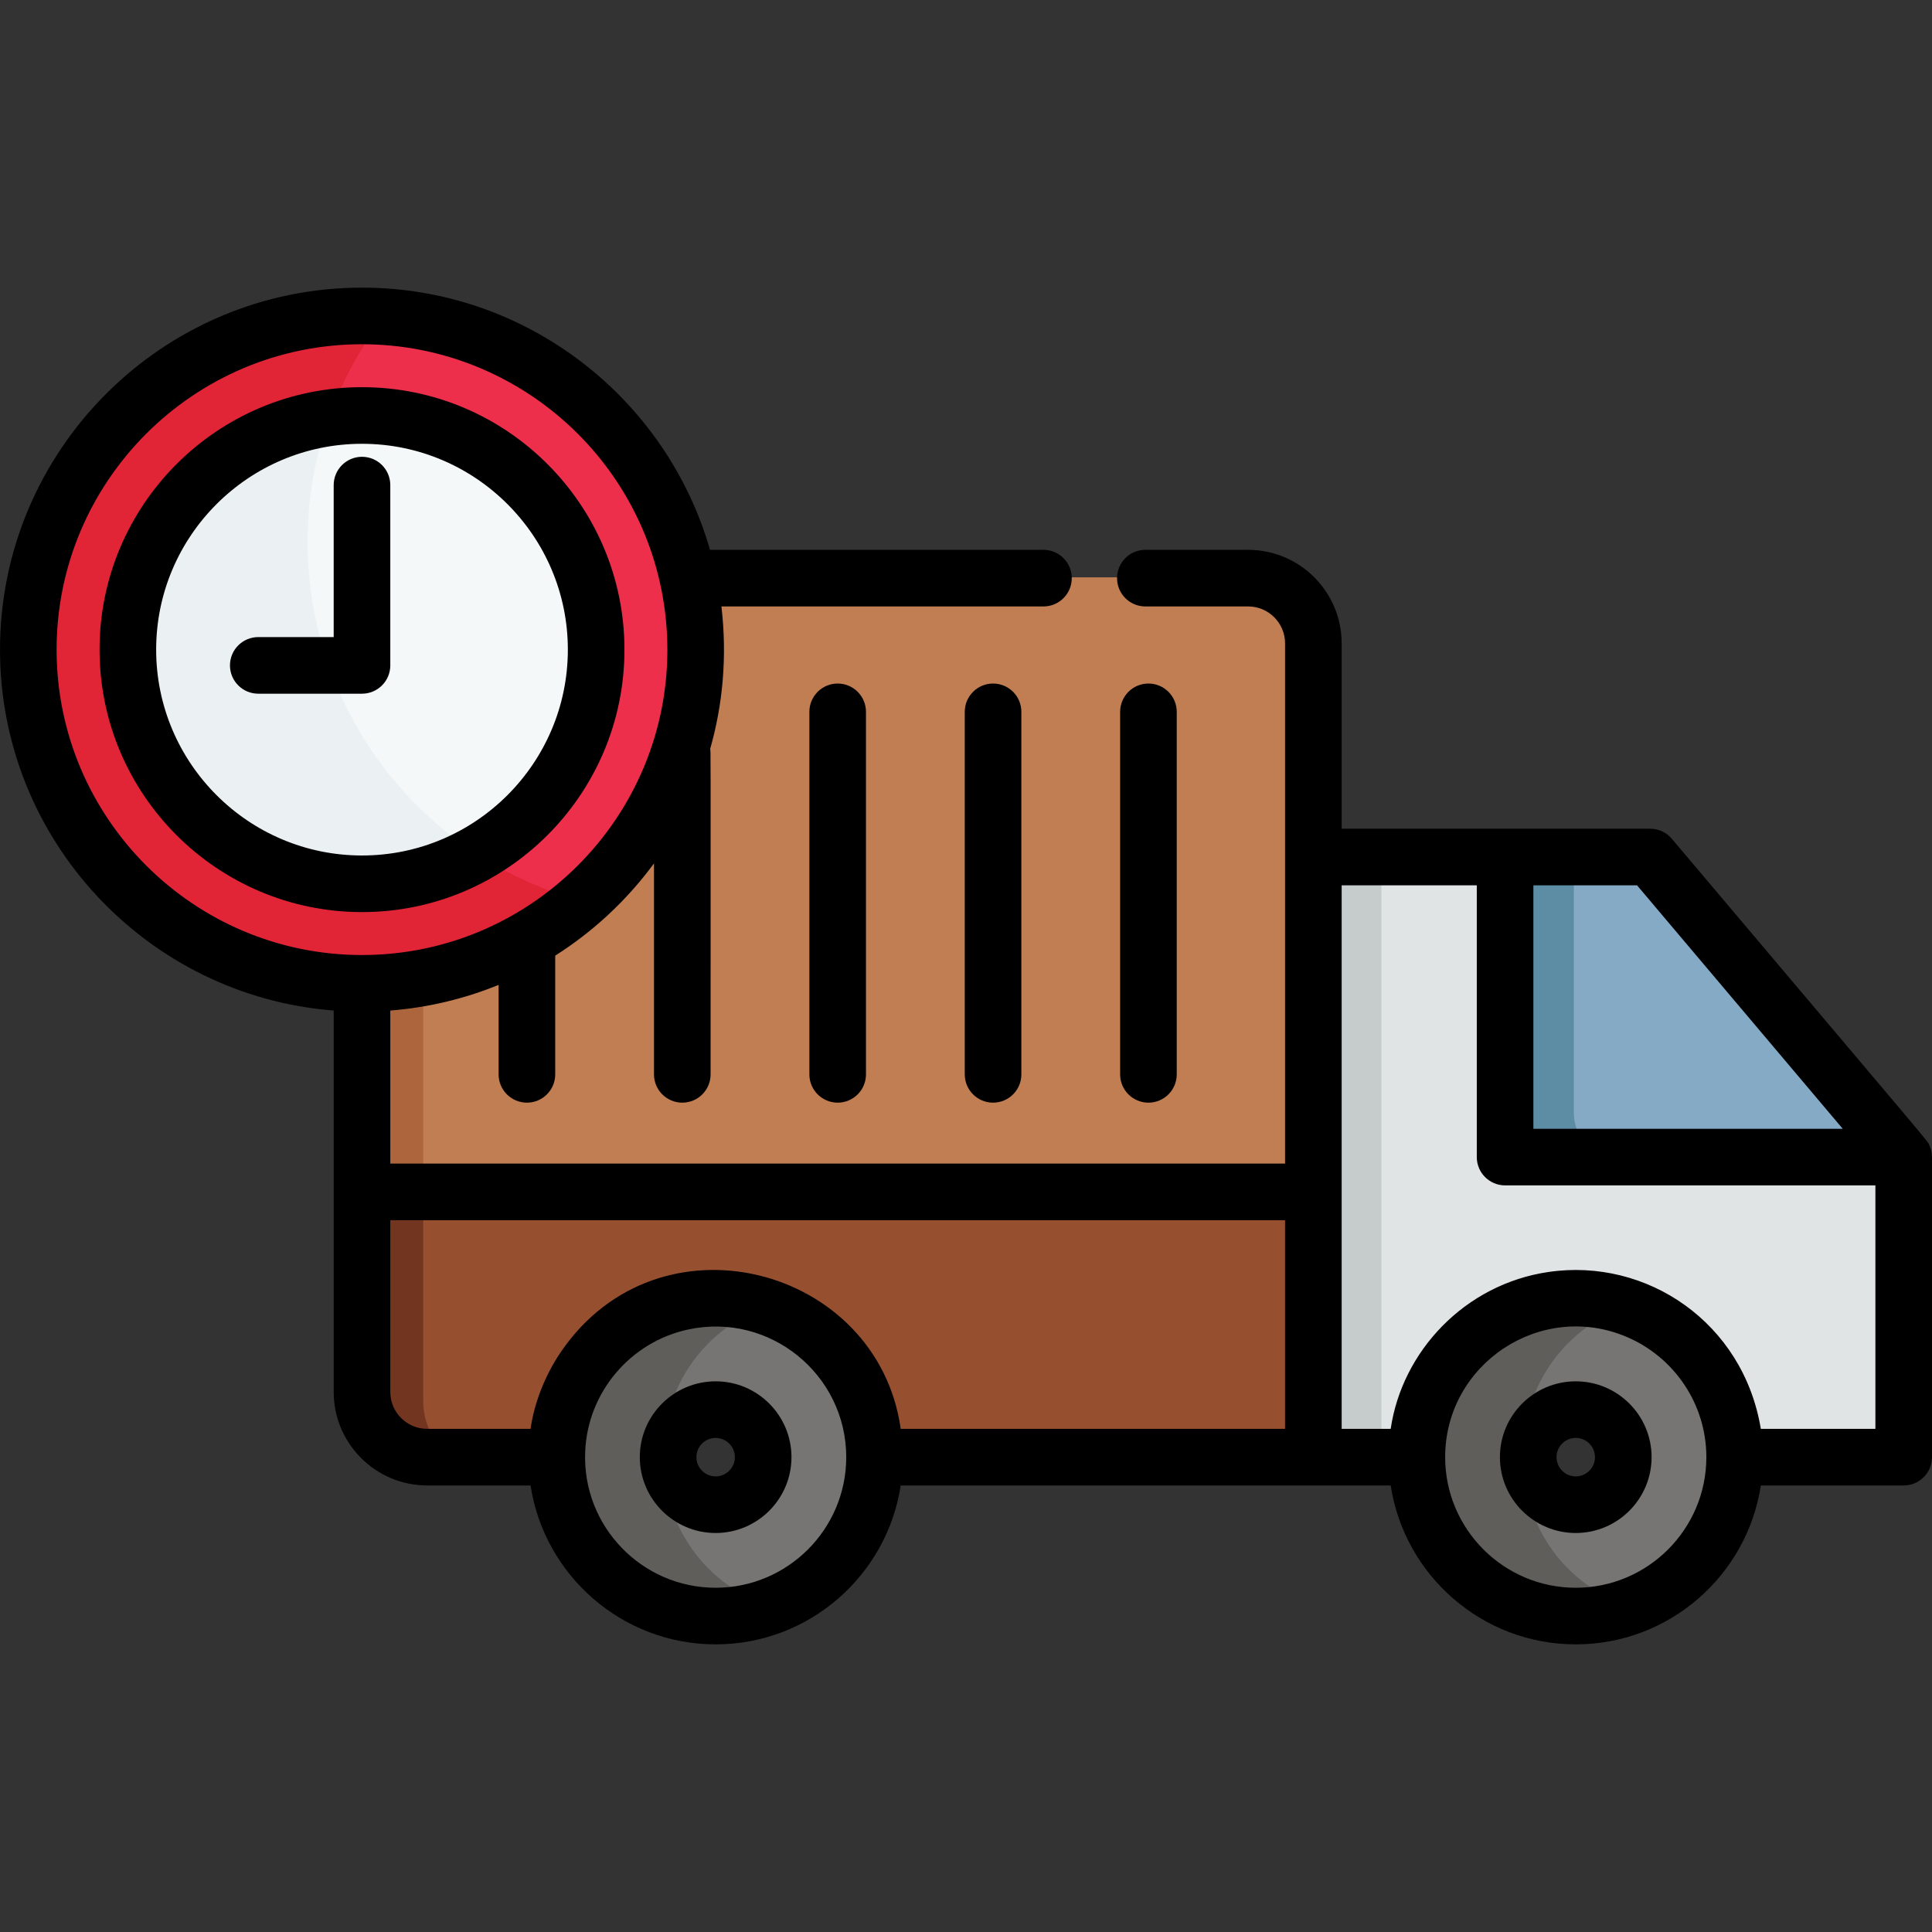 <?xml version="1.0" encoding="iso-8859-1"?>
<!-- Generator: Adobe Illustrator 19.0.0, SVG Export Plug-In . SVG Version: 6.00 Build 0)  -->
<svg version="1.1" id="Layer_1" xmlns="http://www.w3.org/2000/svg" xmlns:xlink="http://www.w3.org/1999/xlink" x="0px" y="0px"
	 viewBox="0 0 512 512" style="enable-background:new 0 0 512 512;" xml:space="preserve">
<rect x="0" y="0" width="512" height="512" fill="#333333" stroke="none"/>
<path style="fill:#E1E4E5;" d="M439.826,230.989c-0.001-0.001-0.001-0.001-0.002-0.002c-3.237-3.832-7.817-3.804-7.817-3.804
	h-84.995v159.647h27.533c0-23.343,18.923-42.268,42.269-42.268c23.345,0,42.268,18.925,42.269,42.268h32.919
	c6.652,0,12.047-5.393,12.047-12.046v-67.776L439.826,230.989z"/>
<path style="fill:#85AAC6;" d="M410.061,307.006h93.989l-64.226-76.02l-0.001-0.001c-3.237-3.832-7.817-3.804-7.817-3.804h-33.993
	v67.779C398.015,301.613,403.408,307.006,410.061,307.006z"/>
<rect x="347.016" y="227.177" style="fill:#C6CBCC;" width="19.071" height="159.642"/>
<path style="fill:#5D8DA5;" d="M417.087,294.96v-67.779h-19.072v67.779c0,6.652,5.393,12.046,12.047,12.046h19.072
	C422.48,307.006,417.087,301.613,417.087,294.96z"/>
<path style="fill:#C17E52;" d="M276.22,153h-94.568c12.189,55.574-30.4,107.788-86.708,107.788c0,0,0,0-0.002,0v108.701
	c0,9.577,7.766,17.339,17.342,17.339h34.462c0.001-23.343,18.924-42.268,42.269-42.268s42.268,18.925,42.269,42.268
	c6.756,0,109.991,0,116.731,0c0-7.957,0-201.326,0-216.488c0-9.578-7.765-17.34-17.341-17.34h-27.35"/>
<path style="fill:#AD653D;" d="M112.149,371.291V259.11c-5.568,1.097-11.322,1.678-17.206,1.678c0,0,0,0-0.002,0v108.701
	c0,9.577,7.766,17.339,17.342,17.339h8.162C115.443,383.473,112.149,377.767,112.149,371.291z"/>
<path style="fill:#964F2F;" d="M94.941,316.263v53.226c0,9.577,7.766,17.339,17.342,17.339h34.462
	c0.001-23.343,18.924-42.268,42.269-42.268s42.268,18.925,42.269,42.268c6.756,0,109.991,0,116.731,0c0-7.325,0-62.377,0-70.565
	H94.941z"/>
<path style="fill:#723520;" d="M112.149,371.291v-55.028H94.941v53.226c0,9.577,7.766,17.339,17.342,17.339h8.162
	C115.443,383.473,112.149,377.767,112.149,371.291z"/>
<path style="fill:#E22437;" d="M97.595,263.44c-50.41,0-91.421-41.011-91.421-91.419c0-50.411,41.011-91.42,91.421-91.42
	c50.409,0,91.419,41.009,91.419,91.42C189.014,222.429,148.003,263.44,97.595,263.44z M97.595,107.872
	c-35.373,0-64.15,28.777-64.15,64.15s28.777,64.147,64.15,64.147c35.37,0,64.147-28.774,64.147-64.147
	S132.965,107.872,97.595,107.872z"/>
<path style="fill:#ED2F4B;" d="M104.173,80.839c-6.822,8.237-12.328,17.598-16.205,27.758c38.793-5.881,73.773,24.248,73.773,63.424
	c0,23.977-13.23,44.908-32.764,55.915c9.065,5.523,19.088,9.622,29.756,11.992C218.562,186.013,184.13,86.552,104.173,80.839z"/>
<path style="fill:#767574;" d="M416.815,343.557c-23.347,0-42.269,18.927-42.269,42.272c0,23.344,18.923,42.268,42.269,42.268
	c23.347,0,42.269-18.924,42.269-42.268C459.083,362.484,440.162,343.557,416.815,343.557z M416.815,398.471
	c-6.985,0-12.646-5.662-12.646-12.647c0-6.981,5.661-12.644,12.646-12.644c6.984,0,12.644,5.662,12.644,12.644
	C429.459,392.81,423.798,398.471,416.815,398.471z"/>
<path style="fill:#605E5B;" d="M431.241,346.087c-27.521-9.996-56.696,10.432-56.696,39.743c0,29.224,29.086,49.751,56.696,39.741
	C394.179,412.112,394.247,359.518,431.241,346.087z"/>
<path style="fill:#767574;" d="M189.014,343.557c-23.346,0-42.269,18.927-42.269,42.272c0,23.344,18.924,42.268,42.269,42.268
	s42.269-18.924,42.269-42.268C231.284,362.484,212.359,343.557,189.014,343.557z M189.014,398.471
	c-6.984,0-12.645-5.662-12.645-12.647c0-6.981,5.661-12.644,12.645-12.644c6.983,0,12.645,5.662,12.645,12.644
	C201.659,392.81,195.997,398.471,189.014,398.471z"/>
<path style="fill:#605E5B;" d="M203.44,346.087c-27.519-9.996-56.695,10.432-56.695,39.743c0,29.223,29.086,49.753,56.695,39.741
	C166.438,412.133,166.385,359.541,203.44,346.087z"/>
<path style="fill:#EBF0F2;" d="M97.595,105.864c-36.478,0-66.157,29.679-66.157,66.157s29.679,66.154,66.157,66.154
	s66.154-29.676,66.154-66.154S134.073,105.864,97.595,105.864z"/>
<path style="fill:#F4F8F9;" d="M88.809,106.465c-18.503,45.281-0.911,97.767,42.149,122.646
	c19.596-11.496,32.791-32.774,32.791-57.09C163.749,132.259,128.678,101.144,88.809,106.465z"/>
<path d="M511.335,303.561c-0.636-1.411,3.323,3.48-68.292-81.285c-1.426-1.688-3.522-2.66-5.729-2.66c-17.096,0-65.309,0-81.76,0
	v-49.127c0-13.661-11.114-24.775-24.776-24.775h-27.247c-4.143,0-7.501,3.357-7.501,7.501s3.357,7.501,7.501,7.501h27.247
	c5.39,0,9.775,4.385,9.775,9.774V308.36H103.435l0.001-40.555c9.853-0.766,19.611-3.084,28.701-6.803v23.714
	c0,4.143,3.357,7.501,7.501,7.501c4.143,0,7.501-3.357,7.501-7.501v-31.463c9.963-6.317,18.931-14.573,26.176-24.447v55.91
	c0,4.143,3.357,7.501,7.501,7.501s7.501-3.357,7.501-7.501c0-90.979,0.058-85.213-0.12-86.229
	c3.361-11.776,4.545-24.535,2.988-37.773h85.344c4.143,0,7.501-3.357,7.501-7.501s-3.357-7.501-7.501-7.501h-88.37
	c-11.511-40.077-48.496-69.485-92.223-69.485C43.036,76.227,0,119.263,0,172.162c0,50.373,39.027,91.801,88.433,95.641
	c0,12.019,0,84.82,0,101.083c0,13.661,11.115,24.775,24.777,24.775h27.398c3.625,23.811,24.237,42.112,49.045,42.112
	s45.419-18.302,49.044-42.112c4.837,0,119.612,0,129.854,0c3.624,23.811,24.236,42.112,49.044,42.112
	c24.808,0,45.419-18.302,49.044-42.112H504.5c4.143,0,7.501-3.357,7.501-7.501v-79.467C512,305.659,511.791,304.576,511.335,303.561
	z M433.831,234.616l54.512,64.523h-81.979v-64.523L433.831,234.616L433.831,234.616z M15.001,172.162
	c0-44.627,36.307-80.934,80.934-80.934c42.915,0,78.713,33.755,80.833,77.043c2.206,46.354-34.898,84.821-80.834,84.822
	C51.308,253.093,15.001,216.789,15.001,172.162z M189.652,420.773c-19.501,0-35.356-16.234-34.575-35.986
	c0.609-15.86,12.024-29.16,27.267-32.451c21.639-4.671,41.917,11.913,41.917,33.828
	C224.261,405.247,208.736,420.773,189.652,420.773z M340.551,378.66H238.696c-6.048-43.094-64.145-58.6-90.137-20.264
	c-4.302,6.352-7.048,13.766-7.952,20.264h-27.398c-5.39,0-9.776-4.385-9.776-9.774l0.001-45.524h237.118v55.298H340.551z
	 M417.592,420.773c-19.083,0-34.61-15.525-34.61-34.608c0-24.71,25.311-41.528,48.068-31.888
	c12.58,5.33,21.151,17.751,21.151,31.888C452.202,405.247,436.675,420.773,417.592,420.773z M466.637,378.66
	c-4.658-28.186-30.238-45.393-56.27-41.576c-22.22,3.259-38.822,21.068-41.818,41.576h-12.994V234.616h35.81v72.023
	c0,4.142,3.358,7.501,7.501,7.501H497v64.521L466.637,378.66L466.637,378.66z"/>
<path d="M189.652,366.064c-11.082,0-20.098,9.016-20.098,20.098c0,11.083,9.017,20.099,20.098,20.099s20.098-9.017,20.098-20.099
	C209.749,375.078,200.734,366.064,189.652,366.064z M189.652,391.259c-2.811,0-5.097-2.287-5.097-5.098
	c0-2.81,2.286-5.096,5.097-5.096c2.81,0,5.096,2.286,5.096,5.096C194.747,388.971,192.461,391.259,189.652,391.259z"/>
<path d="M417.592,366.064c-11.082,0-20.099,9.016-20.099,20.098c0,11.083,9.017,20.099,20.098,20.099s20.098-9.017,20.098-20.099
	C437.69,375.078,428.674,366.064,417.592,366.064z M417.592,391.259c-2.811,0-5.097-2.287-5.097-5.098
	c0-2.81,2.286-5.096,5.097-5.096c2.81,0,5.096,2.286,5.096,5.096C422.688,388.971,420.402,391.259,417.592,391.259z"/>
<path d="M68.444,183.837h27.488c4.143,0,7.501-3.357,7.501-7.501v-47.779c0-4.143-3.357-7.501-7.501-7.501
	c-4.142,0-7.501,3.357-7.501,7.501v40.278H68.444c-4.143,0-7.501,3.357-7.501,7.501C60.944,180.479,64.302,183.837,68.444,183.837z"
	/>
<path d="M95.935,241.714c38.352,0,69.552-31.2,69.552-69.552c0-38.353-31.2-69.554-69.552-69.554
	c-38.353,0-69.554,31.201-69.554,69.554C26.381,210.514,57.582,241.714,95.935,241.714z M95.935,117.609
	c30.079,0,54.551,24.473,54.551,54.553c0,30.079-24.472,54.551-54.551,54.551c-30.08,0-54.553-24.472-54.553-54.551
	C41.382,142.082,65.855,117.609,95.935,117.609z"/>
<path d="M311.849,284.716v-96.07c0-4.143-3.357-7.501-7.501-7.501s-7.501,3.357-7.501,7.501v96.07c0,4.143,3.357,7.501,7.501,7.501
	S311.849,288.858,311.849,284.716z"/>
<path d="M255.67,188.646v96.07c0,4.143,3.357,7.501,7.501,7.501s7.501-3.357,7.501-7.501v-96.07c0-4.143-3.357-7.501-7.501-7.501
	C259.028,181.145,255.67,184.503,255.67,188.646z"/>
<path d="M214.493,188.646v96.07c0,4.143,3.357,7.501,7.501,7.501c4.143,0,7.501-3.357,7.501-7.501v-96.07
	c0-4.143-3.357-7.501-7.501-7.501C217.85,181.145,214.493,184.503,214.493,188.646z"/>
</svg>
